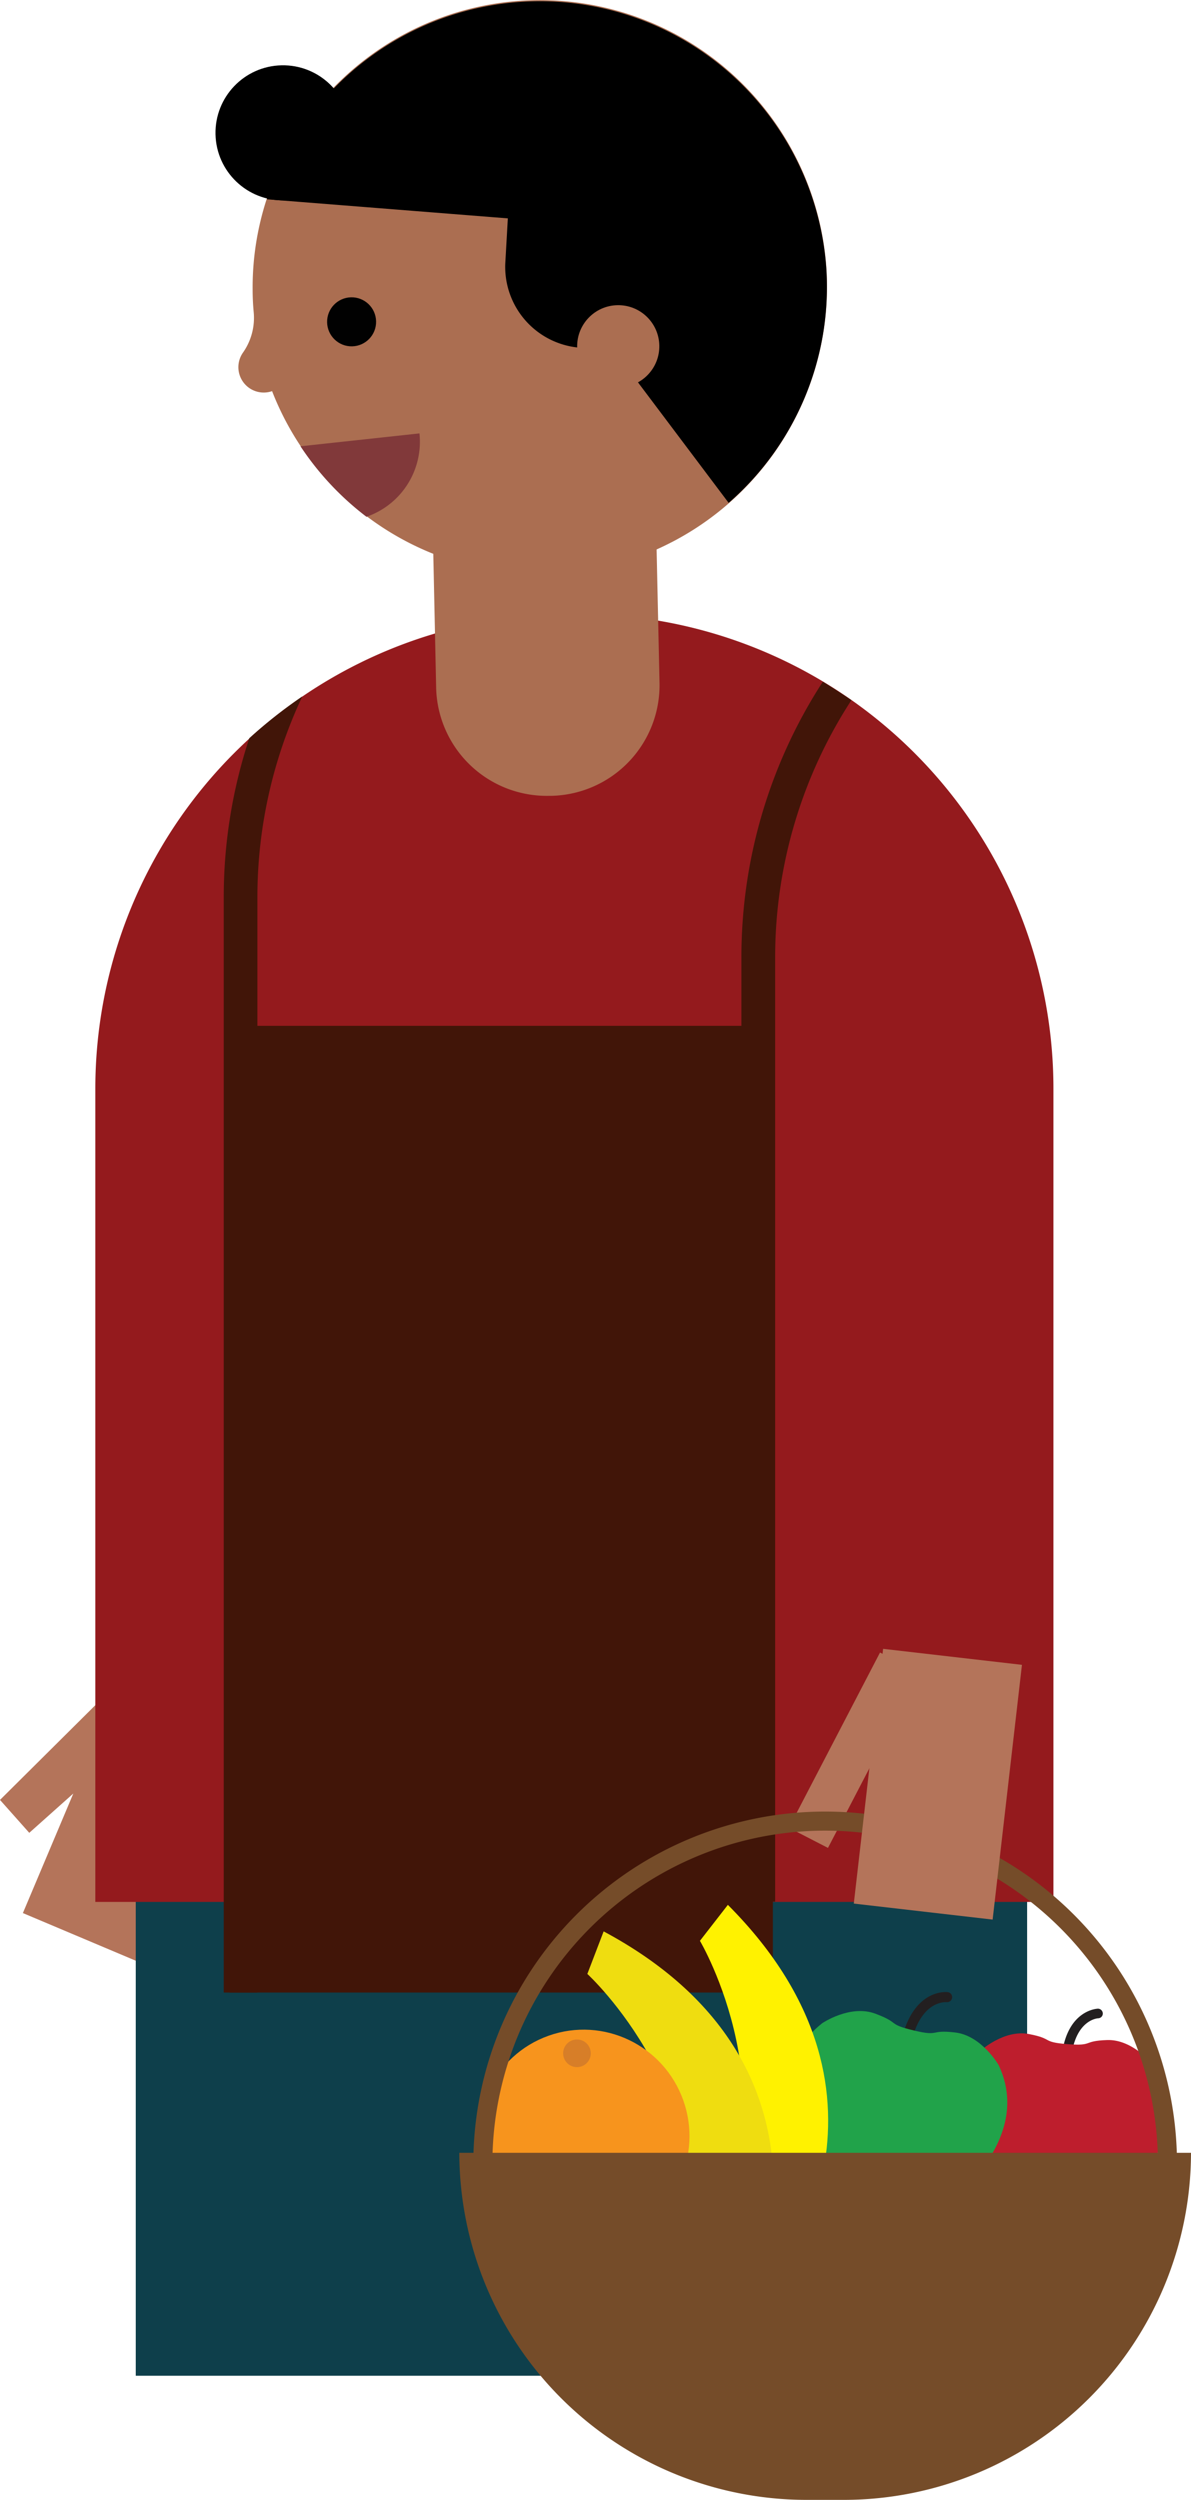<svg xmlns="http://www.w3.org/2000/svg" viewBox="0 0 124.93 262.05">
  <title>4-vendor</title>
  <g>
    <polygon points="3.07 192.12 0 188.67 10.05 178.69 12.86 175.76 26.36 181.47 15.91 206.23 2.4 200.53 7.69 188 3.07 192.12" style="fill: #b4745a"/>
    <rect x="14.24" y="189.86" width="93.5" height="59.17" style="fill: #0e3f4b"/>
    <path d="M10,199.36h100.5V114.11A49.75,49.75,0,0,0,60.7,64.36h-1A49.75,49.75,0,0,0,10,114.11Z" style="fill: #941a1d"/>
    <g>
      <g>
        <path d="M86.31,71.46c1,.61,2,1.26,3,1.93a49.43,49.43,0,0,0-8,26.94v99H77.77v-99A53,53,0,0,1,86.31,71.46Z" style="fill: #411508"/>
        <path d="M26.15,77.38A50,50,0,0,1,31.71,73,49.4,49.4,0,0,0,27,94V208.86H23.47V94A53,53,0,0,1,26.15,77.38Z" style="fill: #411508"/>
      </g>
      <rect x="24.07" y="107.53" width="57" height="101.33" style="fill: #411508"/>
    </g>
    <path d="M86.67,27.91a30.12,30.12,0,0,0-58.71-7,29.83,29.83,0,0,0-1.46,9.44q0,1.19.11,2.35A6.34,6.34,0,0,1,25.46,37l0,0A2.66,2.66,0,0,0,28.54,41h0A30.13,30.13,0,0,0,86.67,27.91Z" style="fill: #ab6e51"/>
    <path d="M31.52,46.78,44,45.43a8.32,8.32,0,0,1-5.56,8.74A30.28,30.28,0,0,1,31.52,46.78Z" style="fill: #81393a"/>
    <path d="M86.69,28.37A30.12,30.12,0,0,0,28,20.89l25.27,2L53,27.66a8.5,8.5,0,0,0,7.75,8.78l3.68.33,12,15.94A30,30,0,0,0,86.69,28.37Z"/>
    <circle cx="64.85" cy="36.3" r="4.31" transform="translate(-0.77 1.41) rotate(-1.24)" style="fill: #ab6e51"/>
    <circle cx="36.88" cy="33.73" r="2.57" transform="translate(-0.72 0.81) rotate(-1.24)" style="fill: #010101"/>
    <path d="M45.39,55.24l.36,16.84A11.6,11.6,0,0,0,57.6,83.42h.23A11.6,11.6,0,0,0,69.18,71.57l-.4-18.34Z" style="fill: #ab6e51"/>
    <circle cx="29.68" cy="13.92" r="7.08" transform="translate(-0.29 0.65) rotate(-1.24)"/>
    <polygon points="86.85 193.7 82.75 191.59 92.31 173.22 96.41 175.33 86.85 193.7" style="fill: #b4745a"/>
    <path d="M95.26,213.75l-.15,0a.53.53,0,0,1-.35-.65c1.39-4.62,4.52-4.3,4.65-4.28a.52.52,0,0,1,.46.59.53.53,0,0,1-.58.46c-.11,0-2.4-.19-3.52,3.54A.53.53,0,0,1,95.26,213.75Z" style="fill: #231f20"/>
    <path d="M111.9,215.84h-.07a.5.5,0,0,1-.43-.57c.63-4.56,3.63-4.71,3.76-4.72a.52.52,0,0,1,.52.49.5.5,0,0,1-.48.52c-.11,0-2.29.18-2.8,3.85A.5.5,0,0,1,111.9,215.84Z" style="fill: #231f20"/>
    <path d="M102.81,215s2.47-2.29,5.11-1.79,1.26.84,4.05,1.06,1.51-.34,4.17-.43,4.78,2.55,4.78,2.55c3,4.46,1,9.35-1.5,12.77l-2.84-.22h-.15l-14.08-1.07C100.37,224.09,99.13,218.95,102.81,215Z" style="fill: #be1e2d"/>
    <path d="M86.24,212.08s2.93-2,5.59-1,1.17,1.07,4,1.75,1.62-.11,4.38.22,4.54,3.41,4.54,3.41c2.43,5.11-.43,9.85-3.61,13l-2.91-.68-.15,0L83.7,225.31C82.24,221.09,81.79,215.57,86.24,212.08Z" style="fill: #21a34a"/>
    <path d="M76.35,199.67l-2.93,3.77s10,16.81.44,32.61l7.21,3.58S96.85,220.21,76.35,199.67Z" style="fill: #fff200"/>
    <path d="M63.32,202.45l-1.71,4.46S76,220.1,71.5,238l7.94,1.34S88.9,216.15,63.32,202.45Z" style="fill: #efdd10"/>
    <g>
      <ellipse cx="61.27" cy="223.86" rx="11.05" ry="11.12" transform="translate(-71.55 33.53) rotate(-19.6)" style="fill: #f7941d"/>
      <circle cx="60.52" cy="215.23" r="1.45" style="fill: #d77e28"/>
    </g>
    <path d="M84.61,225.62H88.5A36.43,36.43,0,0,1,124.93,262v0a0,0,0,0,1,0,0H48.18a0,0,0,0,1,0,0v0A36.43,36.43,0,0,1,84.61,225.62Z" transform="translate(173.11 487.66) rotate(-180)" style="fill: #754c29"/>
    <path d="M122.46,226.8a35.91,35.91,0,0,0-35.91-35.91h0A35.91,35.91,0,0,0,50.65,226.8" style="fill: none;stroke: #754c29;stroke-miterlimit: 10;stroke-width: 2px"/>
    <rect x="84.94" y="179.68" width="26.88" height="14.66" transform="translate(-98.66 263.36) rotate(-83.43)" style="fill: #b4745a"/>
  </g>
</svg>
